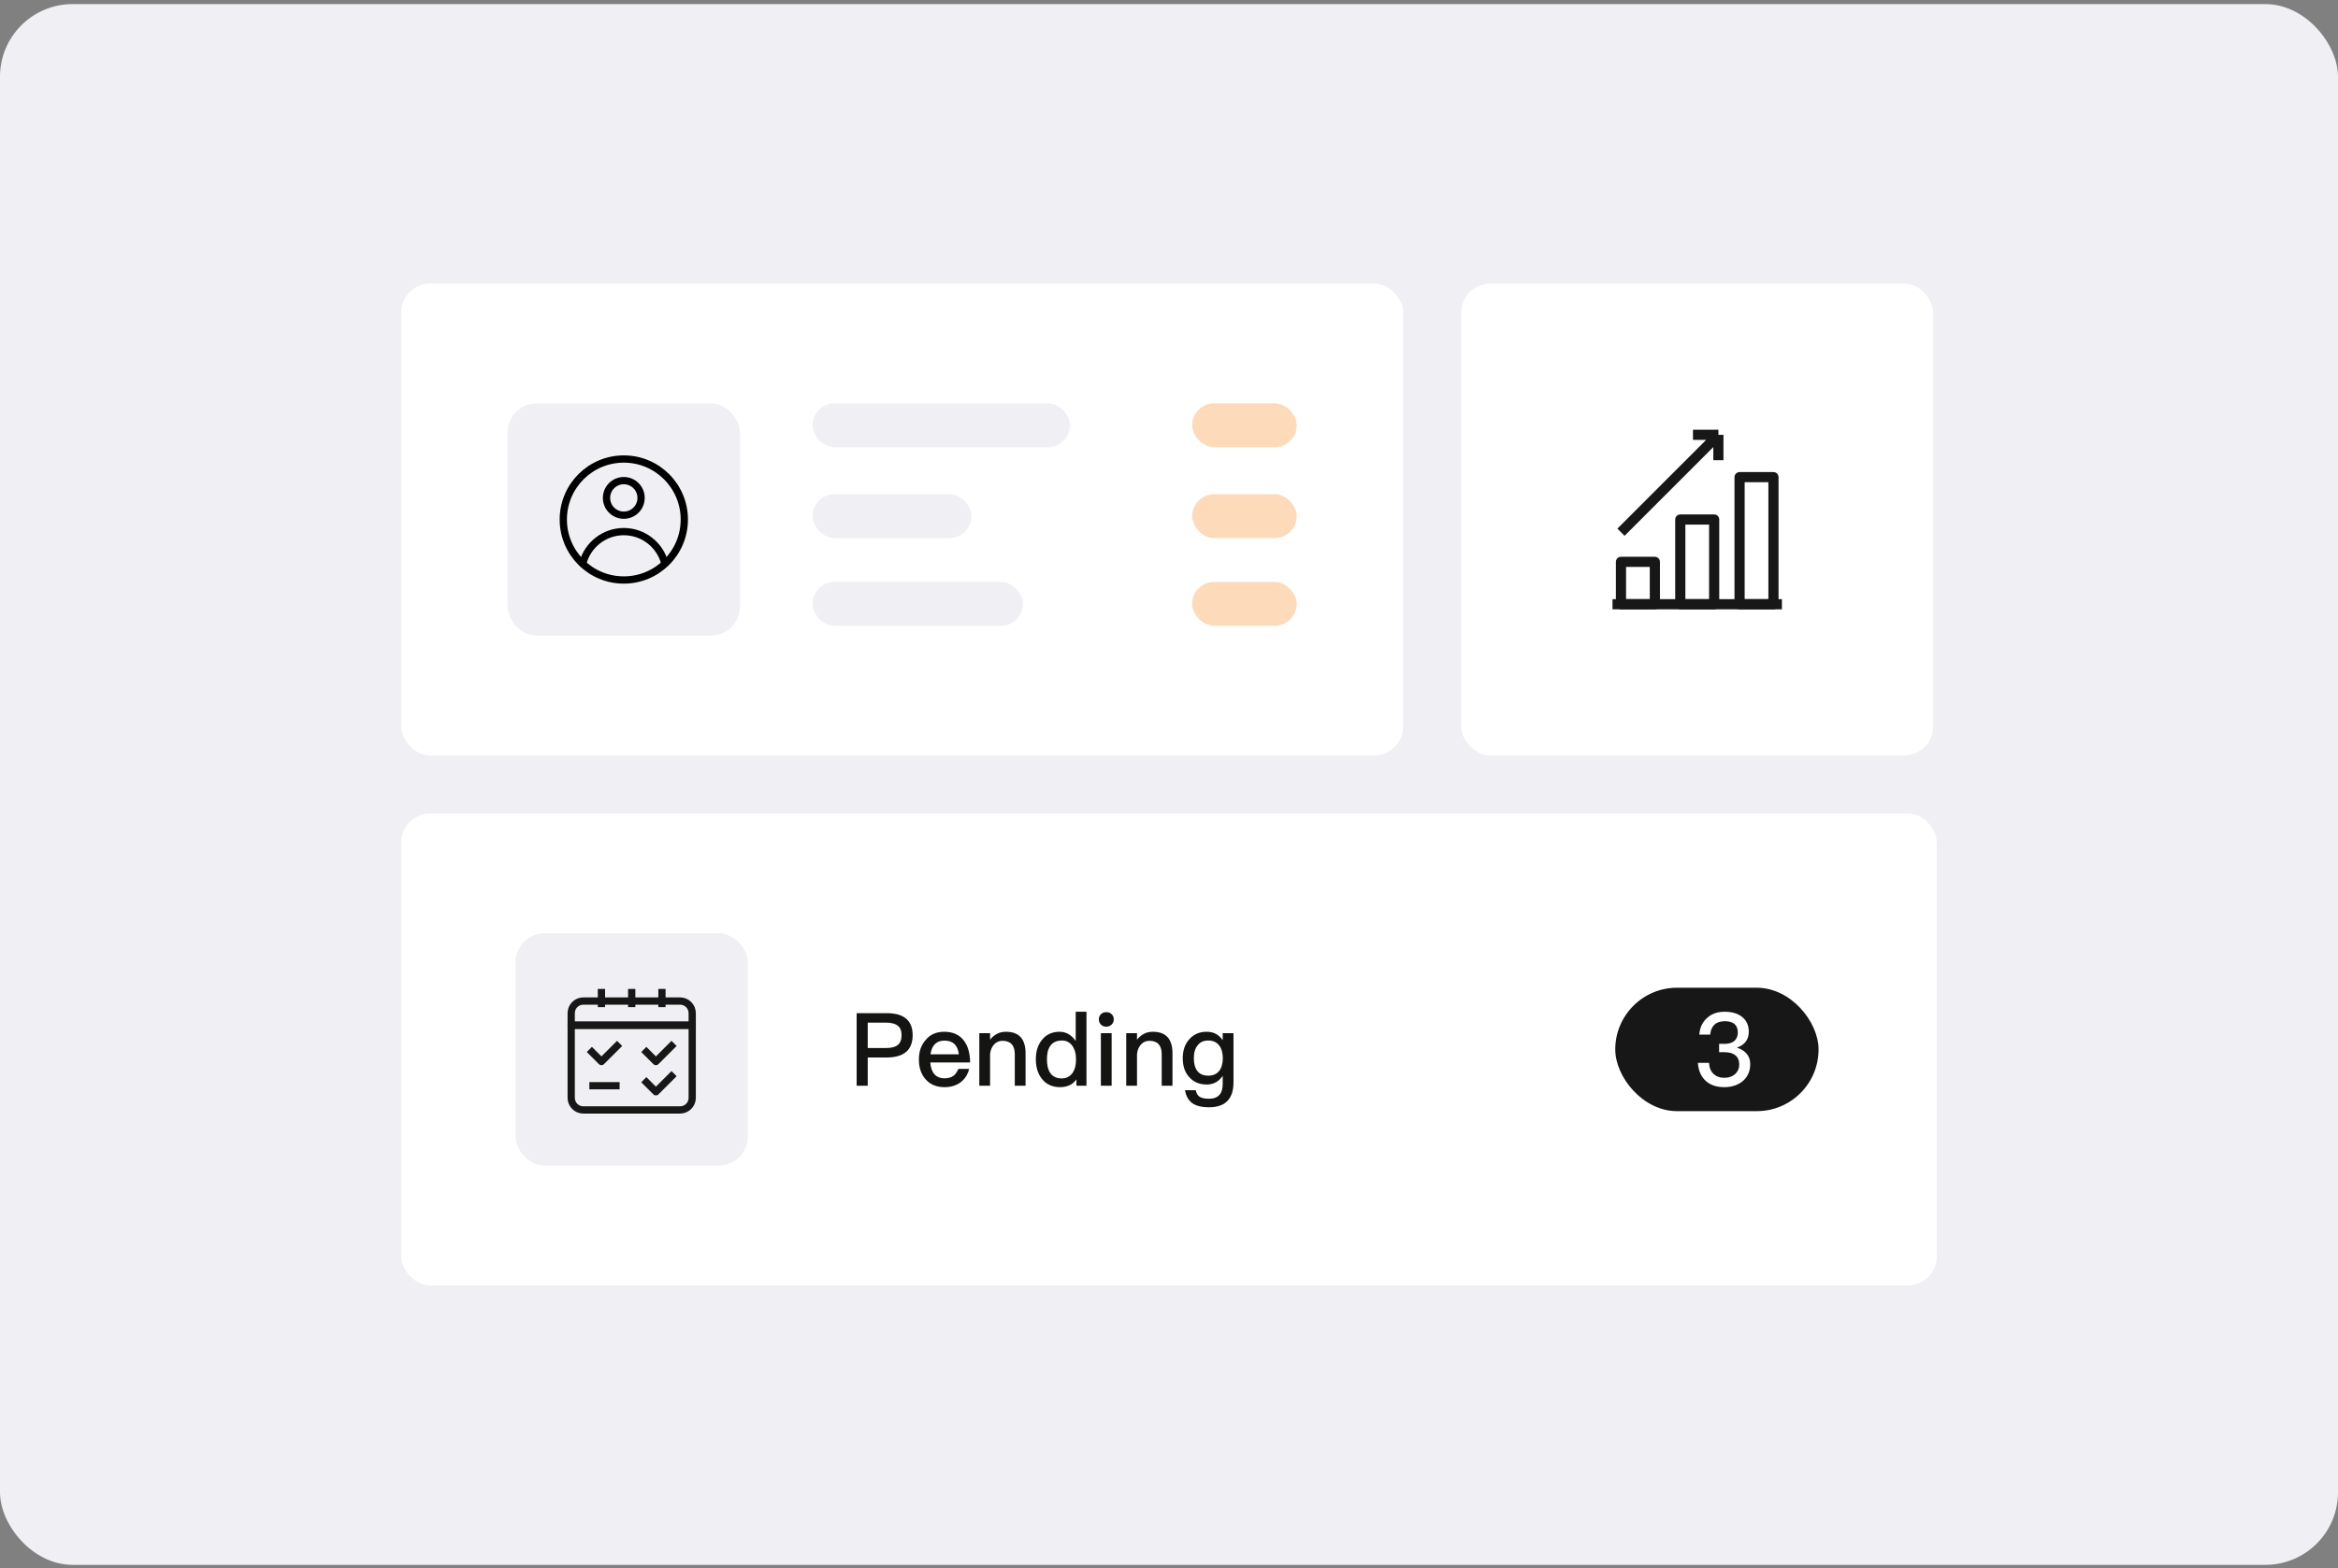 <svg width="322" height="216" viewBox="0 0 322 216" fill="none" xmlns="http://www.w3.org/2000/svg">
<rect x="0" y="0" width="322" height="216" fill="#808080" stroke="none"/>
<rect y="0.564" width="322" height="215" rx="10" fill="#F0EFF4"/>
<rect x="55.25" y="39.065" width="138" height="65" rx="4" fill="white"/>
<rect x="69.912" y="55.565" width="32" height="32" rx="4" fill="#F0EFF4"/>
<circle cx="85.913" cy="71.564" r="8.333" stroke="black" stroke-linejoin="round"/>
<circle cx="85.912" cy="68.588" r="2.381" stroke="black" stroke-linejoin="round"/>
<path d="M91.549 77.554C90.884 75.064 88.612 73.231 85.913 73.231C83.214 73.231 80.943 75.064 80.277 77.554" stroke="black" stroke-linecap="round" stroke-linejoin="round"/>
<rect x="164.184" y="55.565" width="14.406" height="6.04" rx="3.02" fill="#FDDABA"/>
<rect x="164.184" y="68.082" width="14.406" height="6.04" rx="3.02" fill="#FDDABA"/>
<rect x="164.184" y="80.162" width="14.406" height="6.04" rx="3.02" fill="#FDDABA"/>
<rect x="111.912" y="55.565" width="35.451" height="6.04" rx="3.02" fill="#F0EFF4"/>
<rect x="111.912" y="68.082" width="21.883" height="6.04" rx="3.02" fill="#F0EFF4"/>
<rect x="111.912" y="80.162" width="28.974" height="6.04" rx="3.02" fill="#F0EFF4"/>
<rect x="201.25" y="39.065" width="65" height="65" rx="4" fill="white"/>
<path d="M222.082 83.231H245.415" stroke="#171717" stroke-width="1.4" stroke-linejoin="round"/>
<rect x="239.582" y="65.731" width="4.667" height="17.5" stroke="#171717" stroke-width="1.4" stroke-linejoin="round"/>
<rect x="231.416" y="71.564" width="4.667" height="11.667" stroke="#171717" stroke-width="1.4" stroke-linejoin="round"/>
<rect x="223.248" y="77.398" width="4.667" height="5.833" stroke="#171717" stroke-width="1.4" stroke-linejoin="round"/>
<path d="M223.248 73.315L236.665 59.898M236.665 59.898V63.398M236.665 59.898H233.165" stroke="#171717" stroke-width="1.4" stroke-linejoin="round"/>
<rect x="55.25" y="112.064" width="211.5" height="65" rx="4" fill="white"/>
<rect x="71" y="128.564" width="32" height="32" rx="4" fill="#F0EFF4"/>
<path d="M78.668 139.564C78.668 138.644 79.414 137.897 80.335 137.897H93.668C94.588 137.897 95.335 138.644 95.335 139.564V141.231H78.668V139.564Z" stroke="#171717" stroke-linejoin="round"/>
<path d="M95.335 141.231H78.668V151.231C78.668 152.151 79.414 152.898 80.335 152.898H93.668C94.588 152.898 95.335 152.151 95.335 151.231V141.231Z" stroke="#171717" stroke-linejoin="round"/>
<path d="M87.002 136.231V138.731" stroke="#171717" stroke-linejoin="round"/>
<path d="M91.168 136.231V138.731" stroke="#171717" stroke-linejoin="round"/>
<path d="M82.834 136.231V138.731" stroke="#171717" stroke-linejoin="round"/>
<path d="M81.168 144.564L82.835 146.231L85.335 143.731" stroke="#171717" stroke-linejoin="round"/>
<path d="M88.668 144.564L90.335 146.231L92.835 143.731" stroke="#171717" stroke-linejoin="round"/>
<path d="M88.668 148.731L90.335 150.397L92.835 147.897" stroke="#171717" stroke-linejoin="round"/>
<path d="M81.168 149.564H85.335" stroke="#171717" stroke-linejoin="round"/>
<path d="M117.98 139.568H122.124C124.504 139.568 125.694 140.576 125.694 142.606C125.694 144.65 124.49 145.672 122.096 145.672H119.506V149.564H117.98V139.568ZM119.506 140.87V144.37H121.998C122.754 144.37 123.3 144.23 123.65 143.95C123.986 143.67 124.168 143.222 124.168 142.606C124.168 141.99 123.986 141.542 123.636 141.29C123.286 141.01 122.74 140.87 121.998 140.87H119.506ZM130.039 142.13C131.215 142.13 132.125 142.522 132.741 143.334C133.301 144.062 133.595 145.07 133.609 146.358H128.121C128.177 147.058 128.359 147.604 128.695 147.982C129.031 148.346 129.493 148.542 130.081 148.542C130.599 148.542 131.019 148.416 131.341 148.178C131.593 147.982 131.803 147.66 131.999 147.24H133.483C133.315 147.912 132.993 148.486 132.489 148.934C131.859 149.48 131.061 149.76 130.095 149.76C129.031 149.76 128.177 149.424 127.561 148.766C126.889 148.066 126.553 147.128 126.553 145.938C126.553 144.86 126.861 143.964 127.505 143.236C128.121 142.494 128.975 142.13 130.039 142.13ZM130.081 143.348C129.521 143.348 129.087 143.502 128.751 143.838C128.443 144.16 128.233 144.622 128.149 145.238H132.055C131.915 143.978 131.257 143.348 130.081 143.348ZM138.543 142.13C140.335 142.13 141.245 143.11 141.245 145.098V149.564H139.761V145.224C139.761 143.992 139.187 143.376 138.067 143.376C137.647 143.376 137.269 143.516 136.961 143.824C136.625 144.16 136.415 144.622 136.359 145.21V149.564H134.875V142.326H136.359V143.222C136.639 142.858 136.961 142.592 137.325 142.41C137.689 142.214 138.095 142.13 138.543 142.13ZM148.15 139.372H149.634V149.564H148.248V148.696C147.744 149.396 146.988 149.76 146.008 149.76C144.944 149.76 144.104 149.382 143.502 148.626C142.942 147.926 142.662 147.016 142.662 145.91C142.662 144.846 142.928 143.964 143.488 143.264C144.076 142.508 144.902 142.13 145.938 142.13C146.82 142.13 147.562 142.55 148.15 143.404V139.372ZM146.274 143.334C145.546 143.334 145 143.572 144.65 144.076C144.342 144.496 144.188 145.112 144.188 145.91C144.188 146.708 144.328 147.324 144.622 147.772C144.958 148.29 145.504 148.556 146.232 148.556C146.876 148.556 147.366 148.29 147.73 147.786C148.038 147.324 148.192 146.736 148.192 146.008V145.882C148.192 145.098 147.996 144.468 147.632 143.992C147.268 143.544 146.82 143.334 146.274 143.334ZM152.359 139.428C152.653 139.428 152.905 139.512 153.101 139.708C153.297 139.89 153.395 140.128 153.395 140.422C153.395 140.716 153.283 140.954 153.087 141.15C152.891 141.332 152.639 141.43 152.359 141.43C152.065 141.43 151.827 141.332 151.631 141.15C151.435 140.954 151.337 140.702 151.337 140.422C151.337 140.128 151.435 139.89 151.631 139.708C151.827 139.512 152.065 139.428 152.359 139.428ZM151.617 142.326H153.101V149.564H151.617V142.326ZM158.778 142.13C160.57 142.13 161.48 143.11 161.48 145.098V149.564H159.996V145.224C159.996 143.992 159.422 143.376 158.302 143.376C157.882 143.376 157.504 143.516 157.196 143.824C156.86 144.16 156.65 144.622 156.594 145.21V149.564H155.11V142.326H156.594V143.222C156.874 142.858 157.196 142.592 157.56 142.41C157.924 142.214 158.33 142.13 158.778 142.13ZM166.186 142.13C167.138 142.13 167.866 142.508 168.398 143.292V142.326H169.882V149.088C169.882 151.384 168.748 152.532 166.508 152.532C165.5 152.532 164.73 152.336 164.198 151.958C163.666 151.566 163.344 150.978 163.204 150.18H164.688C164.772 150.6 164.94 150.908 165.22 151.09C165.486 151.258 165.92 151.356 166.508 151.356C167.768 151.356 168.398 150.67 168.398 149.312V148.192C167.866 148.99 167.138 149.396 166.186 149.396C165.206 149.396 164.408 149.06 163.806 148.402C163.19 147.744 162.896 146.876 162.896 145.784C162.896 144.692 163.19 143.824 163.806 143.152C164.408 142.466 165.206 142.13 166.186 142.13ZM166.41 143.334C165.78 143.334 165.29 143.544 164.954 143.992C164.59 144.412 164.422 145.014 164.422 145.784C164.422 146.484 164.562 147.044 164.842 147.45C165.164 147.926 165.682 148.178 166.41 148.178C167.04 148.178 167.53 147.968 167.894 147.548C168.23 147.114 168.412 146.526 168.412 145.784C168.412 145.028 168.23 144.426 167.894 143.992C167.53 143.544 167.04 143.334 166.41 143.334Z" fill="#141413"/>
<g clip-path="url(#clip0_4286_11352)">
<rect x="222.461" y="136.064" width="28" height="17" rx="8.5" fill="#171717"/>
<path d="M237.534 139.372C238.542 139.372 239.34 139.61 239.956 140.1C240.544 140.59 240.852 141.262 240.852 142.116C240.852 143.208 240.292 143.95 239.2 144.314C239.788 144.496 240.236 144.776 240.544 145.14C240.88 145.518 241.048 146.008 241.048 146.596C241.048 147.52 240.726 148.276 240.096 148.864C239.424 149.452 238.542 149.76 237.478 149.76C236.456 149.76 235.63 149.494 235.014 148.976C234.314 148.388 233.922 147.534 233.838 146.414H235.378C235.406 147.086 235.616 147.604 236.036 147.968C236.4 148.304 236.876 148.472 237.464 148.472C238.108 148.472 238.626 148.276 239.018 147.912C239.354 147.576 239.536 147.17 239.536 146.666C239.536 146.078 239.354 145.644 238.99 145.364C238.654 145.084 238.15 144.944 237.492 144.944H236.764V143.796H237.478C238.094 143.796 238.556 143.656 238.864 143.39C239.172 143.124 239.34 142.732 239.34 142.228C239.34 141.724 239.186 141.346 238.906 141.08C238.598 140.8 238.136 140.674 237.548 140.674C236.946 140.674 236.47 140.828 236.134 141.136C235.798 141.444 235.588 141.906 235.532 142.522H234.034C234.118 141.528 234.482 140.758 235.14 140.198C235.756 139.638 236.554 139.372 237.534 139.372Z" fill="white"/>
</g>
<defs>
<clipPath id="clip0_4286_11352">
<rect x="222.461" y="136.064" width="28" height="17" rx="8.5" fill="white"/>
</clipPath>
</defs>
</svg>
